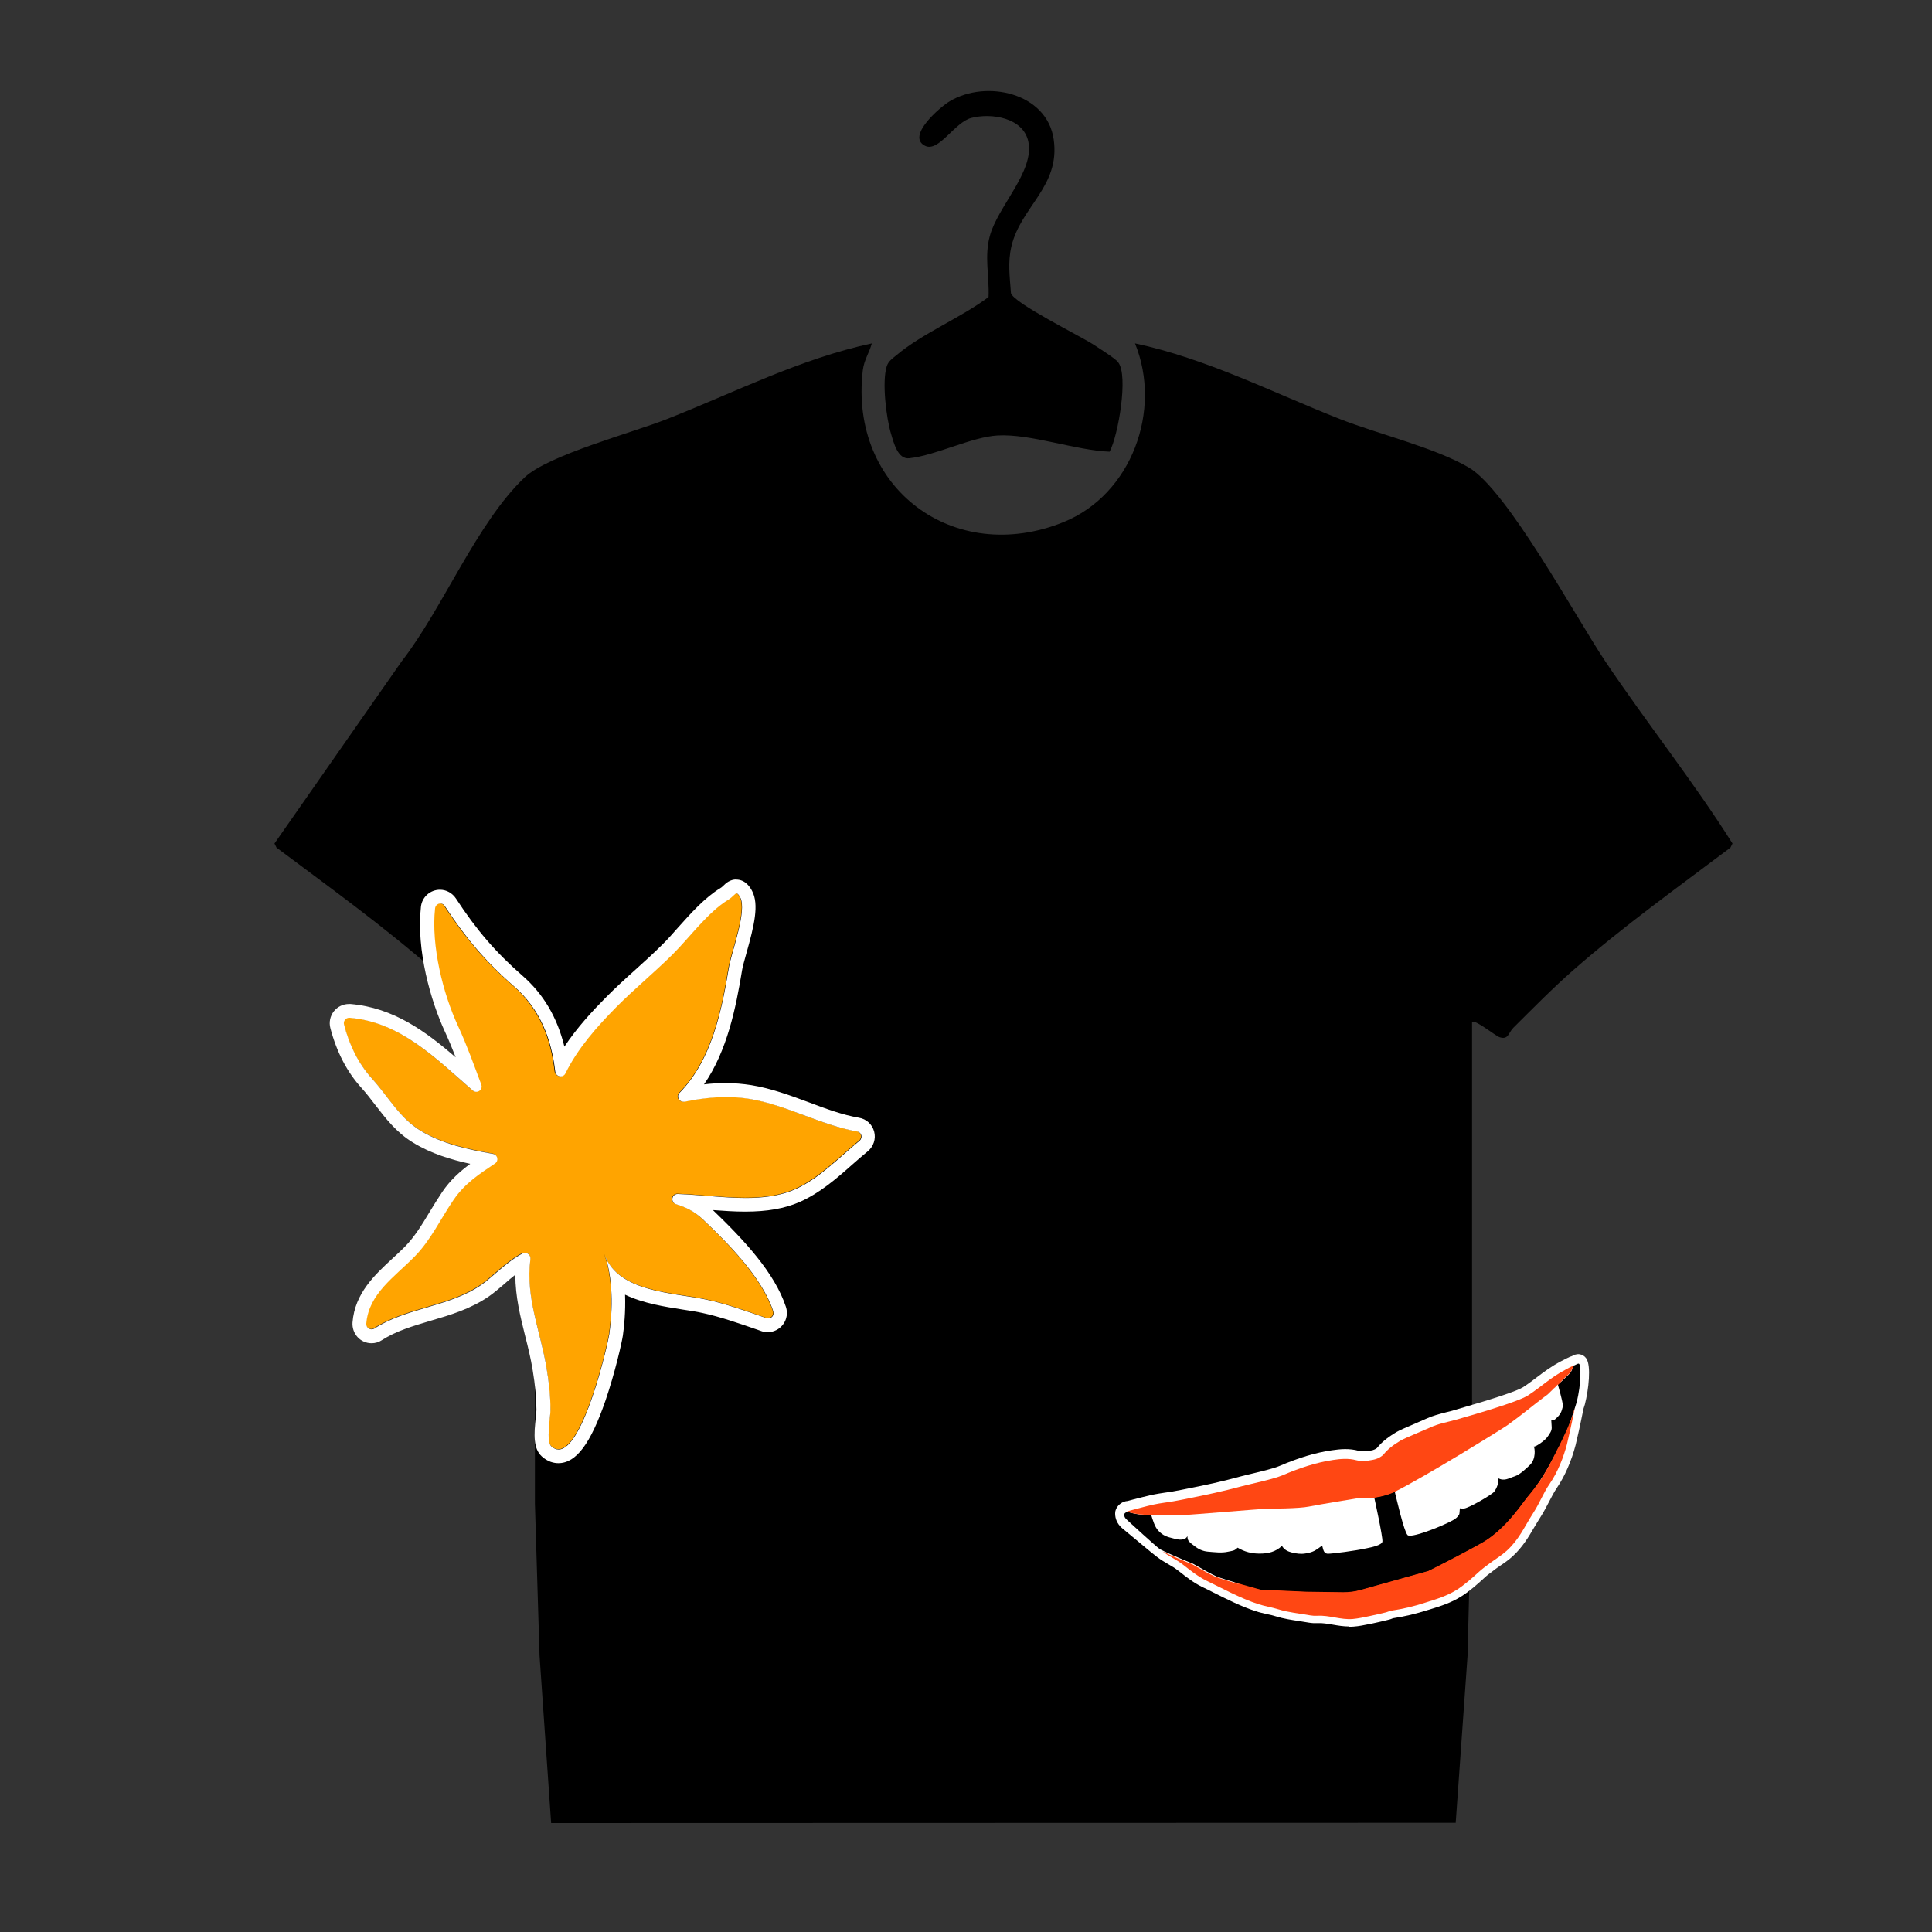 <?xml version="1.0" encoding="UTF-8"?> <svg xmlns="http://www.w3.org/2000/svg" id="Capa_1" data-name="Capa 1" viewBox="0 0 150 150"><rect x="0" y="0" width="150" height="150" fill="#333333" stroke="none"/><defs><style> .cls-1 { fill: #ffa400; } .cls-2 { fill: #fff; } .cls-3 { fill: #ff4713; } </style></defs><g><path d="M67.69,26.66c-.2.73-.6,1.29-.7,2.08-1.09,9.16,7.07,15.23,15.57,11.8,5.3-2.14,7.68-8.69,5.56-13.88,5.57,1.19,10.65,3.8,15.9,5.87,3,1.18,7.38,2.22,10.02,3.77,2.98,1.75,8.33,11.67,10.59,15.04,3.2,4.77,6.81,9.28,9.88,14.15l-.16.32c-4.1,3.09-8.32,6.11-12.19,9.5-1.62,1.42-3.13,2.96-4.66,4.48-.4.4-.38.96-1.07.74-.32-.1-1.93-1.42-2.14-1.18v35.22s-.35,13.98-.35,13.98l-.92,12.97-70.23.02-.9-12.99-.36-11.83v-37.37c-.21-.25-1.82,1.08-2.14,1.18-.7.23-.67-.34-1.07-.74-1.54-1.51-3.04-3.05-4.66-4.48-3.87-3.39-8.08-6.42-12.19-9.5l-.16-.32,9.88-14.15c3.19-4.1,5.83-10.77,9.55-14.28,1.83-1.73,8.39-3.47,11.06-4.53,5.26-2.07,10.33-4.68,15.9-5.87Z"></path><path d="M86.82,28.14c.8,1.02,0,5.68-.67,6.93-2.64-.1-6.12-1.4-8.69-1.26-2.01.11-4.77,1.54-6.86,1.77-.89.1-1.2-1.17-1.42-1.9-.37-1.22-.72-4.05-.33-5.25.13-.4.46-.61.76-.86,2.02-1.7,4.99-2.89,7.14-4.51.07-1.61-.34-3.14.1-4.74.62-2.3,3.47-5.01,2.99-7.32-.39-1.87-2.88-2.25-4.44-1.84-1.29.34-2.52,2.69-3.58,2.16-1.49-.74,1.19-3.03,1.92-3.46,2.82-1.69,7.55-.67,8.07,2.97s-2.55,5.21-3.28,8.28c-.3,1.26-.13,2.37-.04,3.65.22.78,5.35,3.31,6.4,3.99.42.28,1.68,1.06,1.93,1.38Z"></path></g><g><path class="cls-1" d="M40.58,97.31c.3-.15.63.09.59.42-.38,3.07.76,5.46,1.26,8.49.18,1.08.29,2.14.3,3.24,0,.53-.36,2.42.06,2.81,2.09,1.9,4.35-7.68,4.5-8.74.28-1.98.27-4.42-.39-6.2,1.01,2.97,5.28,3,7.87,3.54,1.55.32,3.22.93,4.72,1.45.32.11.63-.19.52-.52-.88-2.66-3.56-5.32-5.46-7.14-.7-.67-1.38-.98-2.08-1.18-.46-.14-.35-.82.13-.8,3.06.11,6.41.81,9.05-.34,1.9-.83,3.43-2.46,5.05-3.79.27-.22.16-.66-.18-.72-2.8-.48-5.52-2.07-8.35-2.53-1.72-.28-3.4-.12-5.06.22-.39.08-.66-.39-.38-.68,2.5-2.54,3.29-6.38,3.83-9.73.18-1.12,1.45-4.4.88-5.45-.34-.63-.37-.17-.95.18-1.59.97-3.01,2.93-4.32,4.24-1.42,1.42-2.99,2.69-4.4,4.12-1.47,1.49-2.98,3.2-3.92,5.12-.18.38-.74.28-.79-.14-.3-2.56-1.17-4.85-3.23-6.65-2.24-1.95-3.79-3.82-5.35-6.21-.21-.32-.71-.2-.75.18-.32,2.92.63,6.65,1.77,9.11.71,1.53,1.24,3.04,1.82,4.58.15.4-.33.73-.65.45-2.91-2.53-5.61-5.31-9.56-5.65-.28-.02-.51.24-.43.52.4,1.55,1.08,2.99,2.17,4.2,1.26,1.39,2.13,3.04,3.76,4.04s3.69,1.47,5.64,1.81c.36.06.46.53.16.74-1.19.81-2.33,1.52-3.22,2.82-1,1.46-1.76,3.13-3.02,4.4-1.58,1.6-3.57,2.88-3.76,5.21-.03.34.34.57.62.39,2.52-1.63,5.8-1.67,8.29-3.38.85-.58,2.03-1.86,3.22-2.45Z"></path><path class="cls-2" d="M57.18,69.36c.08,0,.16.09.29.31.56,1.04-.7,4.32-.88,5.45-.55,3.35-1.33,7.18-3.83,9.73-.26.26-.05.69.29.69.03,0,.06,0,.09,0,1.07-.22,2.15-.36,3.24-.36.6,0,1.21.04,1.82.14,2.82.46,5.55,2.04,8.35,2.53.35.06.46.49.18.72-1.62,1.33-3.15,2.96-5.05,3.79-1.15.5-2.45.65-3.79.65-1.73,0-3.54-.25-5.26-.31,0,0-.01,0-.02,0-.47,0-.57.66-.11.8.69.21,1.38.52,2.08,1.18,1.91,1.82,4.59,4.48,5.46,7.14.09.28-.12.54-.39.54-.04,0-.09,0-.14-.02-1.5-.52-3.18-1.13-4.72-1.45-2.55-.53-6.73-.57-7.82-3.4-.02-.05-.03-.09-.05-.14.02.05.03.09.05.14.62,1.76.61,4.13.34,6.06-.14.96-2.02,8.99-3.94,8.99-.19,0-.38-.08-.57-.25-.42-.38-.06-2.28-.06-2.81,0-1.1-.12-2.16-.3-3.24-.5-3.03-1.64-5.41-1.26-8.49.03-.26-.17-.47-.41-.47-.06,0-.12.01-.19.04-1.19.6-2.37,1.87-3.22,2.45-2.49,1.71-5.77,1.75-8.29,3.38-.07.04-.14.06-.22.06-.22,0-.43-.19-.41-.45.19-2.32,2.18-3.6,3.76-5.21,1.25-1.27,2.02-2.94,3.02-4.4.89-1.3,2.03-2.02,3.22-2.82.3-.21.2-.68-.16-.74-1.95-.34-3.94-.77-5.64-1.81-1.63-1-2.5-2.65-3.76-4.04-1.09-1.21-1.77-2.65-2.17-4.2-.07-.26.13-.52.4-.52.01,0,.02,0,.04,0,3.95.34,6.65,3.12,9.56,5.65.08.07.18.1.27.1.26,0,.5-.26.39-.56-.58-1.54-1.11-3.05-1.82-4.58-1.14-2.46-2.09-6.19-1.77-9.11.03-.23.22-.37.41-.37.13,0,.26.06.34.19,1.56,2.39,3.11,4.26,5.35,6.21,2.06,1.79,2.93,4.09,3.23,6.65.03.24.22.37.42.37.15,0,.29-.07.37-.23.94-1.93,2.45-3.63,3.92-5.12,1.41-1.43,2.97-2.7,4.4-4.12,1.32-1.31,2.74-3.28,4.32-4.24.37-.23.52-.5.66-.5M57.18,68.28s0,0,0,0c-.51,0-.83.3-1,.47-.08.07-.14.14-.23.19-1.23.75-2.29,1.94-3.32,3.09-.42.48-.82.93-1.21,1.31-.67.67-1.39,1.32-2.09,1.95-.77.69-1.56,1.41-2.31,2.17-1.02,1.03-2.22,2.32-3.2,3.8-.56-2.28-1.63-4.09-3.27-5.52-2.05-1.79-3.55-3.52-5.15-5.98-.28-.42-.74-.68-1.24-.68-.76,0-1.4.57-1.48,1.33-.37,3.37.77,7.32,1.86,9.68.31.67.58,1.33.84,2-2.32-2-4.81-3.85-8.16-4.14-.04,0-.09,0-.13,0-.46,0-.89.21-1.18.58-.28.37-.38.84-.26,1.29.48,1.84,1.29,3.41,2.42,4.65.37.41.71.85,1.06,1.31.81,1.05,1.65,2.15,2.94,2.93,1.4.86,2.96,1.33,4.44,1.65-.78.58-1.54,1.24-2.18,2.19-.34.51-.66,1.03-.97,1.54-.6,1-1.18,1.95-1.93,2.71-.31.31-.63.61-.97.92-1.36,1.26-2.91,2.69-3.09,4.95-.03.42.11.83.39,1.14.28.31.68.48,1.09.48.28,0,.56-.08.8-.24,1.1-.71,2.39-1.09,3.76-1.5,1.54-.45,3.13-.92,4.55-1.9.36-.25.75-.58,1.16-.93.28-.25.58-.51.89-.75,0,1.71.39,3.24.76,4.74.22.86.44,1.75.59,2.68.19,1.14.28,2.12.29,3.08,0,.08-.03.34-.05.53-.15,1.41-.2,2.46.46,3.07.48.44.97.53,1.29.53,1.38,0,2.5-1.5,3.66-4.86.76-2.23,1.27-4.52,1.35-5.05.09-.64.22-1.83.17-3.17,1.42.68,3.11.94,4.51,1.16.54.08,1.06.16,1.5.26,1.37.29,2.91.83,4.27,1.3l.31.11c.16.06.33.08.49.08.47,0,.92-.23,1.2-.62.28-.38.36-.88.21-1.34-.88-2.66-3.24-5.18-5.67-7.52.83.06,1.67.12,2.5.12,1.72,0,3.06-.24,4.22-.74,1.57-.69,2.87-1.82,4.11-2.92.41-.36.8-.7,1.19-1.02.45-.37.65-.97.5-1.53-.15-.57-.6-.98-1.18-1.08-1.28-.22-2.55-.69-3.9-1.2-1.43-.53-2.92-1.08-4.46-1.33-.64-.1-1.31-.16-1.99-.16-.54,0-1.1.03-1.68.1,1.8-2.61,2.47-5.91,2.96-8.89.04-.26.18-.74.32-1.25.62-2.19,1.01-3.83.45-4.88-.12-.22-.47-.88-1.24-.88h0Z"></path></g><g><g><path class="cls-3" d="M122.54,105.81c-.06,0-.24.11-.32.14,0,0,0,0,0,0-.18.08-.42.21-.67.34-1.16.61-1.8,1.27-2.88,1.98-.8.53-4.54,1.59-5.58,1.89-.67.19-1.4.31-2.03.61-.39.18-1.94.81-2.29,1.01-.53.32-1,.65-1.37,1.13-.41.33-.71.36-1.15.43-.33,0-.61.05-.93-.03-.6-.16-1.21-.11-1.8-.02-1.35.2-2.64.64-3.9,1.18-.75.32-2.39.65-3.18.86-1.53.41-2.72.66-4.27.97-.35.07-.7.14-1.05.2-.5.09-1.02.14-1.52.25-.65.14-1.25.31-1.89.47-.06.01-.13.02-.17.03-.04,0-.23.12-.24.26,0,.14.03.37.28.6.25.23,2.68,2.22,2.68,2.22.51.4,1.08.63,1.6,1.04.55.43,1.15.91,1.78,1.22,1.3.63,2.68,1.39,4.07,1.84.5.16,1.04.24,1.55.4.81.25,1.65.32,2.48.47.17.03.35.04.53.03.93-.06,1.83.33,2.76.25.44-.04.88-.14,1.32-.23.43-.09.85-.19,1.27-.29.14-.04.28-.11.42-.13.89-.13,1.76-.34,2.61-.62.84-.26,1.67-.51,2.44-.99.6-.38,1.21-.92,1.72-1.39.25-.23.54-.44.82-.65.44-.33.93-.62,1.34-.99.99-.9,1.37-1.86,2.08-2.96.5-.77.76-1.52,1.28-2.27.61-.88,1.07-2.06,1.33-3.06.1-.4.38-1.65.61-2.81.06-.2.11-.34.11-.35.39-1.48.35-3,.18-3.02ZM121.76,110.66c.04-.09.07-.17.09-.25-.03.08-.06.16-.09.25Z"></path><path class="cls-2" d="M104.75,126.28c-.44,0-.86-.07-1.26-.14-.42-.07-.81-.14-1.18-.12-.23.01-.47,0-.7-.04-.24-.04-.48-.08-.74-.12-.59-.09-1.21-.18-1.82-.37-.21-.07-.44-.12-.68-.17-.29-.07-.59-.13-.88-.23-1.11-.36-2.2-.91-3.24-1.43-.31-.16-.61-.31-.91-.45-.66-.32-1.26-.79-1.79-1.21l-.12-.09c-.22-.18-.47-.32-.73-.47-.29-.17-.58-.34-.88-.57l-.49-.39h0c-1.34-1.11-2.09-1.73-2.24-1.86-.34-.31-.52-.71-.51-1.14.01-.46.4-.79.7-.89.09-.03.18-.05.23-.05h.02c.18-.05.35-.09.52-.14.44-.11.9-.23,1.38-.34.34-.07.67-.12,1-.17.19-.03.37-.05.55-.08.24-.04.48-.09.74-.14.1-.02.2-.04.3-.06,1.68-.33,2.79-.57,4.22-.96.25-.07.58-.15.93-.23.75-.18,1.69-.4,2.16-.6,1.52-.65,2.81-1.04,4.07-1.22.66-.1,1.37-.16,2.09.04.13.04.28.03.48.02.07,0,.14,0,.21,0,.35-.05.5-.07.72-.23.46-.57,1.02-.94,1.51-1.24.25-.15.82-.39,1.61-.73.31-.13.6-.26.73-.32.5-.23,1.02-.36,1.52-.49.22-.05.42-.1.61-.16l.24-.07c2.98-.86,4.71-1.44,5.15-1.73.4-.26.75-.53,1.08-.78.54-.41,1.1-.83,1.86-1.23l.16-.08c.18-.09.34-.18.5-.25l.04-.02.08-.02s.03-.02.05-.02c.14-.08.34-.18.59-.15h0c.21.03.4.14.53.33.39.57.18,2.43-.11,3.56,0,.02-.01.04-.11.35-.24,1.21-.51,2.42-.61,2.81-.32,1.23-.84,2.42-1.43,3.29-.25.37-.44.74-.64,1.13-.19.36-.38.74-.63,1.13-.19.29-.35.58-.52.85-.46.78-.89,1.52-1.68,2.25-.3.27-.62.5-.94.71-.16.11-.31.21-.45.32l-.13.1c-.23.17-.45.33-.63.5-.54.5-1.18,1.07-1.82,1.47-.79.5-1.62.76-2.43,1.01l-.17.05c-.91.29-1.82.51-2.71.64-.01,0-.06.02-.1.04-.07.03-.16.06-.26.08l-.12.03c-.38.09-.78.19-1.18.27l-.16.03c-.4.08-.81.17-1.24.2-.11.01-.23.01-.34.01ZM102.46,124.62c.44,0,.86.07,1.27.14.44.08.85.15,1.24.11.35-.03.71-.1,1.08-.18l.16-.03c.37-.08.76-.17,1.13-.26l.12-.03s.06-.02.1-.04c.1-.04.23-.09.38-.11.82-.12,1.66-.32,2.5-.59l.18-.06c.75-.24,1.47-.46,2.1-.86.54-.34,1.12-.85,1.62-1.31.24-.22.5-.41.75-.6l.12-.09c.16-.12.33-.24.49-.35.29-.2.56-.39.8-.6.64-.58,1-1.2,1.42-1.92.17-.29.34-.59.55-.91.21-.33.38-.66.56-1.01.21-.42.43-.84.73-1.28.5-.72.96-1.79,1.23-2.84.06-.22.17-.73.31-1.35l-.16-.07c.03-.08.06-.15.08-.22l.13.05c.08-.38.16-.79.24-1.19v-.04s.02-.04.02-.04c.05-.17.09-.29.1-.33.17-.65.24-1.3.27-1.78l-.1.05c-.66.35-1.15.72-1.66,1.11-.35.27-.72.54-1.16.83-.74.49-3.21,1.24-5.53,1.91l-.24.07c-.22.06-.45.12-.67.17-.46.11-.89.22-1.26.39-.15.07-.44.2-.78.34-.47.2-1.26.53-1.45.64-.42.25-.85.53-1.17.96l-.05.07-.07.05c-.55.44-.99.5-1.45.57h-.08s-.04.01-.04.01c-.07,0-.14,0-.21,0-.27.01-.57.03-.92-.07-.45-.12-.93-.09-1.51,0-1.13.17-2.32.52-3.72,1.13-.58.25-1.54.48-2.39.68-.34.08-.66.16-.89.22-1.61.44-2.86.69-4.32.98-.1.02-.2.04-.29.06-.25.05-.51.1-.78.15-.2.03-.4.06-.59.09-.31.04-.61.09-.9.15-.45.1-.88.21-1.33.32-.05.01-.1.02-.14.04.29.25.93.78,2.33,1.92.03.02.05.04.08.07h0c.22.17.46.31.72.46.29.17.58.34.88.57l.12.09c.5.39,1.02.8,1.54,1.05.31.15.62.31.93.46,1,.5,2.04,1.02,3.05,1.35.24.08.49.14.76.2.25.06.51.12.77.2.51.16,1.05.24,1.62.32.25.04.52.08.78.13.12.02.25.03.37.02.08,0,.16,0,.23,0ZM87.99,117.53s0,0,0,0h0ZM122.01,105.28s0,0,0,0h0Z"></path></g><g><path d="M122.55,105.87c-.06,0-.24.11-.32.14-.08.02-.2.44-.29.54-.03.03-.08.09-.15.17-.53.49-1.02,1.02-1.57,1.5-.77.66-1.56,1.29-2.37,1.89-1.63,1.2-2.97,2.22-4.76,3.16-.11.06-.57.26-.68.32-.92.47-1.36.75-2.23,1.3-.66.41-1.81.96-2.56,1.19-.74.23-1.52.25-2.28.38-.87.15-1.74.29-2.61.44-.99.16-1.97.33-2.97.37-.92.04-1.84-.02-2.76.02-1.14.05-2.26.23-3.4.3-.57.03-1.14.04-1.71.04-1.15,0-2.31.05-3.44-.05-.41-.06-.74-.14-.88-.21,0,0-.28.06-.28.21s0,.24.26.47c.25.23,2.16,1.98,2.47,2.2.25.17,1.81.85,2.59,1.15.75.43,1.49.84,1.81.98.77.32,3.46,1.04,3.46,1.04l3.55.16,2.85.04c.45,0,.9-.05,1.33-.17l5.29-1.48s2.16-1.07,4.1-2.15c1.95-1.08,3.27-3.23,3.74-3.76,1.1-1.24,2.29-3.64,2.65-4.43.21-.42.39-.83.5-1.14.21-.62.5-1.55.51-1.59.39-1.48.35-3,.18-3.02Z"></path><g><path class="cls-3" d="M88.42,117.57c.14.01.28.02.42.03,0,0,0,0,0,0,.99.06,2,.03,3,.02,0,0,.01,0,.02,0,.09,0,.17,0,.26,0,.48,0,.97-.01,1.45-.04.59-.04,1.18-.1,1.78-.17.54-.06,1.08-.11,1.62-.13.23,0,.46-.01.69-.01.19,0,.38,0,.57,0,.09,0,.18,0,.27,0,.12,0,.24,0,.36,0,.29,0,.58,0,.87-.02,1-.05,1.99-.21,2.97-.37.87-.15,1.74-.29,2.61-.44.47-.08.96-.12,1.44-.19.19-.03.38-.06.57-.11.09-.02.19-.05.28-.08.09-.03.18-.06.27-.09.65-.23,1.47-.62,2.06-.96.08-.05.16-.09.23-.14.44-.27.77-.48,1.1-.68.33-.2.67-.39,1.13-.62.04-.02.12-.06.21-.1.18-.08.4-.18.47-.22,1.79-.94,3.14-1.96,4.76-3.16.07-.05.13-.1.2-.15.55-.41,1.09-.84,1.62-1.28.18-.15.37-.31.55-.46,0,0,0,0,0,0,.12-.11.24-.22.36-.33.03-.03.07-.06.1-.09.1-.1.21-.2.31-.3.12-.12.24-.23.36-.35.02-.02.05-.05.07-.07.12-.12.24-.24.37-.35,0,0,0,0,0,0,.07-.07.12-.13.15-.17.07-.08.2-.39.29-.54-.19.08-.43.21-.68.35-1.16.61-1.8,1.27-2.88,1.98-.8.53-4.54,1.59-5.58,1.89-.67.19-1.4.31-2.03.61-.39.18-1.94.81-2.29,1.01-.53.32-1,.65-1.37,1.13-.41.33-.71.36-1.15.43-.33,0-.61.05-.93-.03-.6-.16-1.21-.11-1.8-.02-1.35.2-2.64.64-3.9,1.18-.75.32-2.39.65-3.18.86-1.53.41-2.72.66-4.27.97-.35.07-.7.14-1.05.2-.5.09-1.02.14-1.52.25-.65.14-1.28.33-1.92.49-.06.01-.11.03-.15.05.16.09.52.16.89.21Z"></path><path class="cls-3" d="M121.86,110.48c-.11.31-.29.72-.5,1.14-.07.15-.16.35-.28.59,0,0,0,0,0,0-.02.03-.03.06-.05.1,0,.01,0,.02-.02.03-.01.03-.03.05-.04.08,0,.02-.02.03-.03.05-.01.03-.03.05-.04.08-.01.02-.02.04-.03.06-.01.03-.03.05-.04.08-.01.02-.02.04-.03.07-.01.03-.03.05-.04.08-.01.02-.03.05-.04.07-.01.03-.03.05-.04.08-.01.03-.03.05-.04.08-.01.02-.03.05-.04.07-.01.03-.03.05-.04.08-.01.03-.03.05-.04.08-.01.03-.03.05-.04.08-.01.03-.03.05-.04.08-.02.03-.03.06-.05.09-.01.03-.03.05-.04.08-.02.03-.03.06-.05.09-.01.03-.03.05-.04.08-.02.03-.03.06-.05.09-.01.03-.03.05-.04.08-.02.03-.03.06-.05.09-.01.03-.03.05-.05.08-.02.03-.03.06-.05.09-.02.03-.03.05-.05.08-.02.03-.04.06-.05.09-.02.03-.03.05-.05.08-.02.03-.04.06-.05.09-.02.03-.03.05-.05.08-.02.03-.04.06-.05.09-.02.02-.03.05-.05.07-.02.03-.04.06-.06.09-.02.02-.03.05-.05.07-.02.03-.04.06-.06.08-.02.02-.03.05-.05.07-.02.03-.04.05-.06.08-.02.02-.03.05-.05.07-.02.03-.04.05-.06.08-.02.02-.03.05-.05.07-.02.03-.04.05-.06.08-.02.02-.03.05-.05.07-.02.03-.04.05-.06.08-.02.02-.03.04-.05.06-.02.03-.04.05-.06.08-.02.02-.03.04-.05.06-.02.03-.04.05-.06.08-.01.02-.03.04-.04.05-.03.03-.05.06-.08.09,0,0-.02.02-.02.03-.15.16-.38.49-.68.88,0,0,0,.01-.01.02-.06.07-.12.15-.18.23-.67.86-1.65,1.95-2.87,2.63-.07.04-.14.07-.2.11-.28.15-.56.3-.83.45-.26.14-.52.28-.77.41-.06.03-.11.06-.17.09-.19.1-.37.19-.54.28-.07.04-.14.07-.21.11-.24.12-.45.23-.64.33-.04.02-.08.04-.12.06-.14.07-.26.13-.36.18-.02.01-.04.02-.06.03-.12.06-.19.09-.19.09h0s-5.29,1.48-5.29,1.48c-.43.12-.88.18-1.33.17l-2.85-.04h0s-1.78-.08-1.78-.08l-1.78-.08s-.59-.16-1.3-.36c-.14-.04-.28-.08-.43-.12,0,0,0,0,0,0-.69-.2-1.39-.42-1.73-.55,0,0,0,0,0,0-.02,0-.05-.02-.07-.03,0,0-.02,0-.03-.01-.02,0-.04-.02-.06-.03-.01,0-.02-.01-.04-.02-.02,0-.04-.02-.06-.03-.01,0-.03-.01-.04-.02-.02-.01-.04-.02-.07-.03-.01,0-.03-.01-.04-.02-.03-.02-.06-.03-.09-.05-.02-.01-.04-.02-.06-.03-.03-.01-.06-.03-.09-.05-.02-.01-.04-.02-.06-.03-.02-.01-.04-.02-.06-.03-.02-.01-.05-.03-.07-.04-.02-.01-.04-.02-.06-.03-.03-.01-.05-.03-.08-.05-.02,0-.03-.02-.05-.03-.03-.02-.06-.03-.09-.05,0,0-.01,0-.02-.01-.13-.07-.25-.14-.39-.22,0,0,0,0,0,0-.04-.03-.09-.05-.14-.08,0,0,0,0,0,0-.05-.03-.09-.05-.14-.08-.63-.24-1.77-.73-2.31-1,.51.4,1.08.63,1.6,1.04.55.43,1.15.91,1.78,1.22,1.3.63,2.68,1.39,4.07,1.84.5.16,1.04.24,1.55.4.81.25,1.65.32,2.48.47.17.03.35.04.53.03.93-.06,1.83.33,2.76.25.44-.04.88-.14,1.32-.23.43-.09.85-.19,1.27-.29.14-.04.28-.11.42-.13.89-.13,1.76-.34,2.61-.62.84-.26,1.67-.51,2.44-.99.6-.38,1.21-.92,1.72-1.39.25-.23.54-.44.82-.65.44-.33.93-.62,1.34-.99.99-.9,1.37-1.86,2.08-2.96.5-.77.76-1.52,1.28-2.27.61-.88,1.07-2.06,1.33-3.06.1-.4.38-1.65.61-2.81-.11.34-.27.85-.4,1.23Z"></path></g><path class="cls-2" d="M105.42,116.32c-.24.04-2.9.47-3.8.65-.76.16-2.95.16-3.28.17-.66.02-5.85.47-6.36.48-.41,0-.81,0-1.22.01-.47,0-.91.02-1.38,0,.13.39.26.9.55,1.21.37.39.67.48,1.2.61.15.04.45.11.61.08s.29-.01.45-.26c.01.35.13.41.21.49.12.12.23.18.35.28.3.24.65.4,1.04.43.53.04,1.05.12,1.57,0,.28-.06.47-.06.66-.25.02-.02.05-.04.07-.06.53.32,1.1.47,1.73.46.63,0,1.22-.13,1.71-.6.18.31.46.44.79.52.34.08.68.13,1.03.07.62-.1.77-.23,1.26-.58.13-.09.03.61.5.6.33,0,2.09-.22,3.03-.43.34-.07,1.14-.23,1.19-.51.05-.32-.63-3.41-.63-3.41,0,0-1.04,0-1.28.04Z"></path><path class="cls-2" d="M120.64,107.82c-.16.1-.43.43-.59.52-1.08.81-1.93,1.54-3.04,2.33-.32.23-6.36,3.98-8.72,5.15.12.47.71,3.08.99,3.36.25.26,2.33-.57,2.91-.85.37-.18.89-.37,1.09-.73.06-.11.03-.42.08-.5.19.02.16.05.32.02.45-.08,2.17-1.09,2.33-1.31.18-.24.39-.7.29-1.05.5.27.82.01,1.3-.14.41-.13.91-.62,1.2-.9.46-.46.37-1.27.28-1.42.06.1.84-.43,1.04-.71s.39-.51.35-.83c0-.03-.03-.49-.03-.49,0,0,.19.02.29-.07s.42-.34.53-.72c.04-.15.09-.26.07-.42-.02-.33-.38-1.57-.38-1.57,0,0-.23.26-.33.32Z"></path></g></g></svg> 